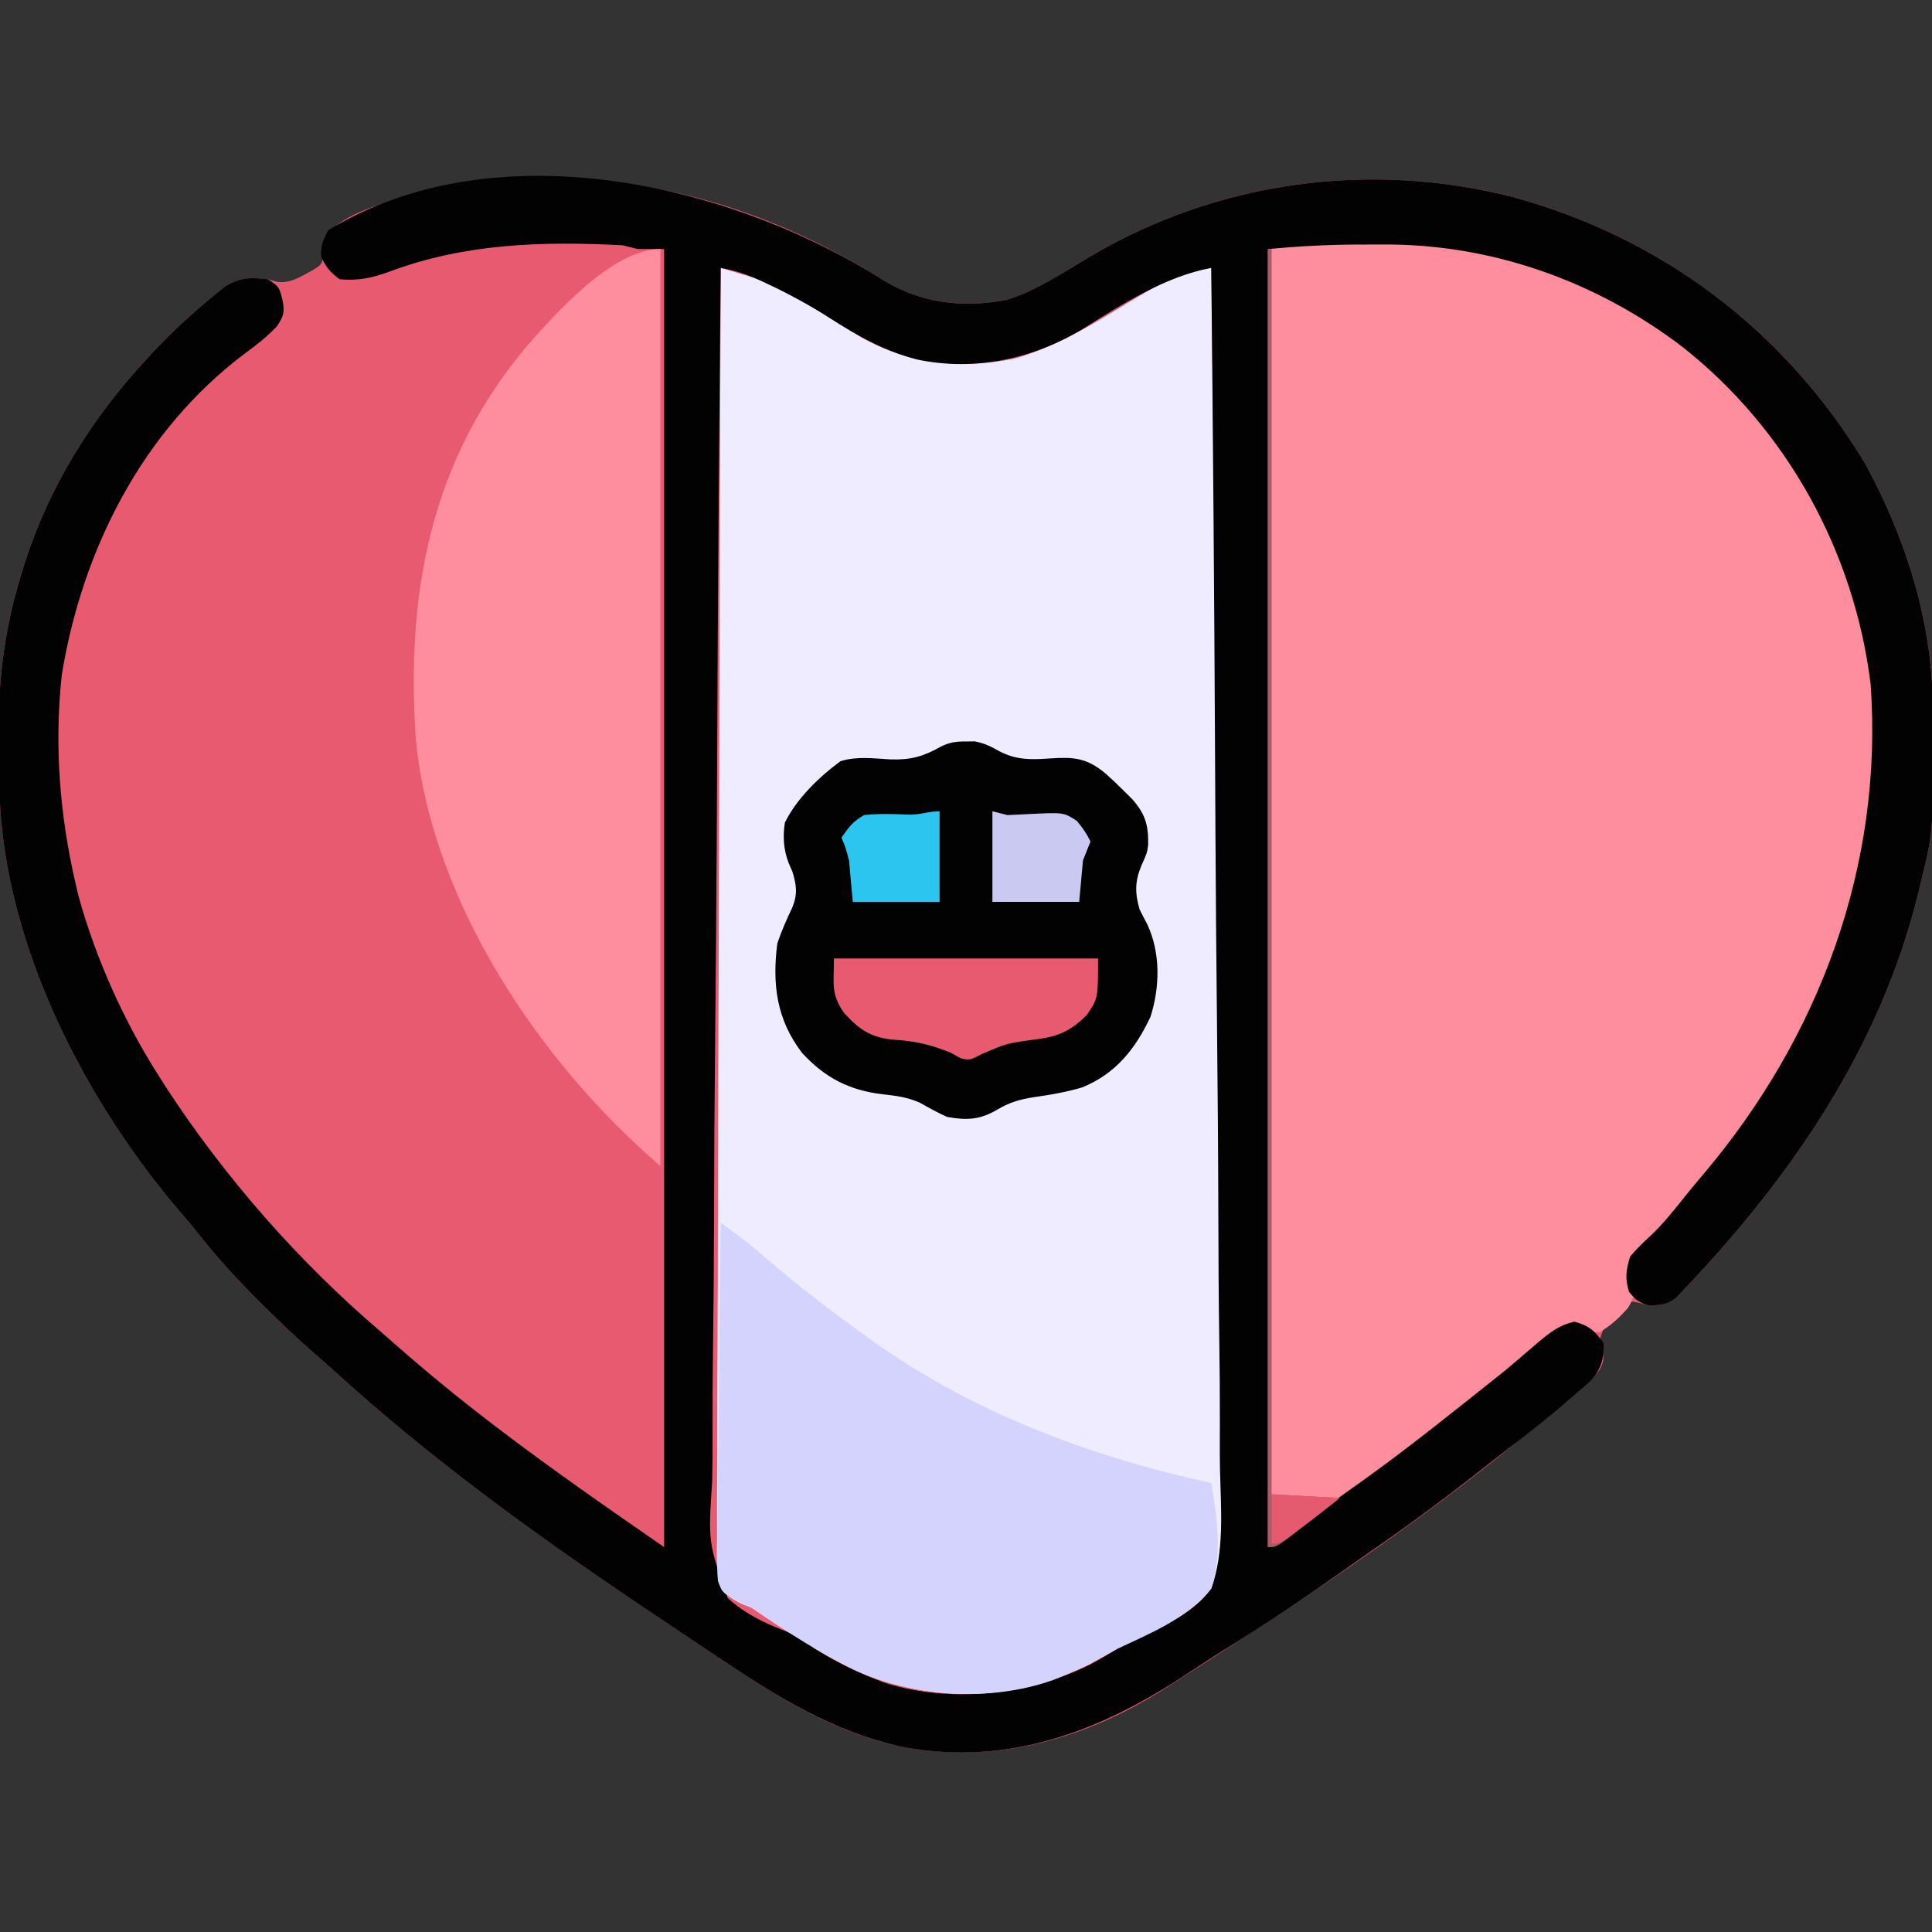 <?xml version="1.0" encoding="UTF-8"?>
<svg version="1.1" xmlns="http://www.w3.org/2000/svg" width="512" height="512">
<rect width="100%" height="100%" fill="#333333" stroke="none"/>
<path d="M0 0 C10.182 6.138 20.963 7.291 32.555 5.141 C40.599 2.601 47.829 -2.33 55.055 -6.59 C88.694 -26.364 128.935 -31.8 166.801 -22.086 C206.284 -11.278 238.757 13.314 259.941 48.348 C270.668 67.911 277.813 90.219 277.957 112.648 C277.964 113.385 277.971 114.121 277.978 114.88 C278.206 145.653 278.206 145.653 274.754 159.66 C274.561 160.473 274.367 161.287 274.168 162.125 C264.18 203.07 240.532 237.557 211.754 267.66 C211.207 268.257 210.661 268.854 210.098 269.469 C207.883 271.432 205.634 271.43 202.754 271.66 C201.955 271.429 201.155 271.199 200.332 270.961 C197.685 270.385 197.685 270.385 195.48 272.031 C191.323 275.71 191.323 275.71 189.711 280.695 C189.869 281.344 190.028 281.992 190.191 282.66 C190.819 285.276 190.991 286.226 189.68 288.625 C185.219 293.875 179.785 298.101 174.395 302.352 C172.632 303.758 170.893 305.19 169.156 306.629 C140.122 330.631 108.417 351.332 76.754 371.66 C76.109 372.076 75.465 372.491 74.8 372.919 C53.025 386.892 28.305 393.694 2.566 388.098 C-15.044 383.857 -29.326 374.631 -44.246 364.66 C-44.935 364.201 -45.623 363.742 -46.333 363.269 C-51.896 359.558 -57.449 355.832 -62.996 352.098 C-63.767 351.579 -64.537 351.061 -65.331 350.527 C-93.337 331.663 -120.759 311.704 -145.734 288.926 C-147.146 287.653 -148.564 286.386 -150.004 285.146 C-155.274 280.602 -160.266 275.833 -165.184 270.91 C-165.977 270.116 -166.77 269.322 -167.588 268.503 C-173.219 262.813 -178.32 256.971 -183.246 250.66 C-184.909 248.699 -186.576 246.74 -188.246 244.785 C-213.581 214.36 -234.202 172.874 -234.449 132.602 C-234.455 131.854 -234.461 131.107 -234.466 130.337 C-234.476 128.761 -234.482 127.185 -234.486 125.61 C-234.496 123.26 -234.527 120.91 -234.559 118.561 C-234.658 104.523 -232.715 91.105 -228.559 77.66 C-228.304 76.83 -228.049 75.999 -227.786 75.144 C-221.205 54.52 -209.925 36.457 -195.246 20.66 C-194.786 20.161 -194.326 19.663 -193.852 19.149 C-188.768 13.697 -183.337 8.674 -177.559 3.973 C-176.544 3.144 -175.53 2.315 -174.484 1.461 C-170.247 -0.895 -168.044 -0.753 -163.246 -0.34 C-162.528 -0.134 -161.81 0.073 -161.07 0.285 C-157.479 1.023 -154.495 -1.111 -151.387 -2.738 C-148.858 -4.282 -148.858 -4.282 -148.309 -7.965 C-148.288 -9.079 -148.267 -10.192 -148.246 -11.34 C-141.423 -20.902 -120.473 -22.96 -109.645 -25.027 C-70.675 -31.249 -32.892 -20.884 0 0 Z " fill="#E85A6F" transform="translate(234.246,74.34)"/>
<path d="M0 0 C1.611 0.474 3.221 0.951 4.831 1.428 C5.728 1.693 6.624 1.959 7.548 2.232 C10.091 3.028 12.395 3.982 14.746 5.234 C15.515 5.64 16.283 6.046 17.075 6.464 C17.855 6.888 18.634 7.313 19.438 7.75 C20.683 8.413 20.683 8.413 21.954 9.089 C26.363 11.461 30.562 13.968 34.688 16.812 C47.707 25.291 62.967 27.088 78 24 C88.529 20.973 98.299 15.179 107.559 9.445 C123.514 0 123.514 0 130 0 C130.573 44.315 131.013 88.629 131.277 132.947 C131.308 138.184 131.34 143.42 131.373 148.657 C131.38 149.7 131.386 150.742 131.393 151.816 C131.502 168.678 131.699 185.537 131.929 202.397 C132.163 219.709 132.302 237.02 132.352 254.333 C132.386 265.01 132.494 275.681 132.698 286.357 C132.83 293.686 132.87 301.013 132.838 308.343 C132.822 312.57 132.845 316.786 132.98 321.011 C133.727 345.594 133.727 345.594 127.534 352.915 C120.76 358.7 113.104 362.398 105 366 C102.405 367.366 99.866 368.807 97.312 370.25 C95.227 371.208 93.123 372.129 91 373 C89.975 373.427 88.95 373.853 87.895 374.293 C71.327 380.093 51.109 378.798 35.348 371.486 C26.517 367.209 18.335 361.932 10.215 356.45 C8.123 354.97 8.123 354.97 6.068 354.253 C3.529 353.099 1.902 352.056 0 350 C-1.228 345.416 -1.046 340.822 -0.962 336.111 C-0.966 334.663 -0.973 333.215 -0.983 331.767 C-1.001 327.787 -0.969 323.809 -0.929 319.83 C-0.894 315.539 -0.906 311.248 -0.912 306.957 C-0.916 299.522 -0.891 292.087 -0.846 284.653 C-0.781 273.904 -0.76 263.155 -0.75 252.405 C-0.732 234.966 -0.679 217.526 -0.604 200.087 C-0.53 183.145 -0.473 166.203 -0.439 149.261 C-0.437 148.217 -0.435 147.173 -0.433 146.097 C-0.423 140.859 -0.413 135.621 -0.403 130.383 C-0.32 86.922 -0.179 43.461 0 0 Z " fill="#EEECFE" transform="translate(191,71)"/>
<path d="M0 0 C0.685 -0.008 1.37 -0.017 2.076 -0.026 C4.261 -0.045 6.444 -0.046 8.629 -0.039 C9.381 -0.038 10.133 -0.037 10.908 -0.035 C48.99 0.13 80.836 16.06 107.594 42.73 C132.599 69.23 143.045 103.87 142.289 139.681 C142.046 146.296 141.211 152.801 140.191 159.336 C140.02 160.528 139.849 161.721 139.672 162.949 C136.725 180.348 129.601 196.917 121.191 212.336 C120.872 212.933 120.553 213.53 120.224 214.146 C110.998 231.332 98.819 246.223 86.121 260.941 C85.647 261.497 85.173 262.052 84.685 262.624 C83.636 263.826 82.56 265.005 81.465 266.165 C80.632 267.068 80.632 267.068 79.781 267.988 C79.269 268.526 78.758 269.063 78.23 269.617 C76.974 271.324 76.974 271.324 77.346 273.591 C77.522 274.291 77.698 274.99 77.879 275.711 C78.512 278.99 78.38 280.021 76.629 282.945 C74.285 285.565 72.214 287.534 69.191 289.336 C66.75 289.359 66.75 289.359 64.316 288.836 C60.874 288.136 59.665 288.062 56.57 289.852 C53.678 292.253 50.93 294.761 48.191 297.336 C46.223 299.059 44.249 300.769 42.254 302.461 C41.46 303.138 41.46 303.138 40.65 303.83 C27.496 314.927 13.275 324.816 -0.71 334.828 C-2.804 336.333 -4.889 337.848 -6.973 339.367 C-8.251 340.294 -9.53 341.221 -10.809 342.148 C-11.39 342.576 -11.972 343.003 -12.572 343.443 C-16.582 346.336 -16.582 346.336 -18.809 346.336 C-18.809 232.816 -18.809 119.296 -18.809 2.336 C-6.386 0.077 -6.386 0.077 0 0 Z " fill="#FE8D9D" transform="translate(354.809,63.664)"/>
<path d="M0 0 C10.182 6.138 20.963 7.291 32.555 5.141 C40.599 2.601 47.829 -2.33 55.055 -6.59 C88.694 -26.364 128.935 -31.8 166.801 -22.086 C206.284 -11.278 238.757 13.314 259.941 48.348 C270.668 67.911 277.813 90.219 277.957 112.648 C277.964 113.385 277.971 114.121 277.978 114.88 C278.206 145.653 278.206 145.653 274.754 159.66 C274.561 160.473 274.367 161.287 274.168 162.125 C264.18 203.07 240.532 237.557 211.754 267.66 C211.209 268.256 210.663 268.851 210.102 269.465 C207.867 271.447 205.66 271.482 202.754 271.66 C200.156 270.866 199.102 270.107 197.441 267.973 C196.36 264.335 196.655 262.324 197.754 258.66 C199.513 256.553 201.431 254.747 203.445 252.883 C206.781 249.671 209.59 246.099 212.48 242.488 C213.929 240.686 215.401 238.903 216.902 237.145 C247.946 200.61 264.936 154.887 261.48 106.859 C257.124 71.886 239.367 39.481 211.629 17.598 C188.641 0.059 160.759 -9.789 131.927 -9.546 C129.691 -9.527 127.456 -9.525 125.221 -9.525 C117.304 -9.499 109.678 -9.06 101.754 -8.34 C101.754 105.18 101.754 218.7 101.754 335.66 C133.936 313.292 133.936 313.292 164.566 288.91 C165.637 288.003 166.707 287.095 167.777 286.188 C169.643 284.604 171.503 283.013 173.355 281.414 C176.599 278.719 178.858 276.867 183.004 275.91 C186.884 276.968 188.449 278.377 190.754 281.66 C190.733 286.117 190.19 288.14 187.305 291.582 C186.242 292.543 185.161 293.485 184.066 294.41 C183.483 294.924 182.9 295.438 182.3 295.967 C176.61 300.923 170.686 305.579 164.696 310.164 C162.607 311.773 160.535 313.404 158.465 315.039 C149.219 322.326 139.816 329.301 130.138 336.003 C127.498 337.838 124.87 339.69 122.242 341.543 C111.81 348.881 101.291 355.986 90.453 362.711 C87.127 364.78 83.847 366.908 80.586 369.078 C57.473 384.456 33.022 393.897 4.809 388.585 C-13.752 384.55 -28.615 375.106 -44.246 364.66 C-44.935 364.201 -45.623 363.742 -46.333 363.269 C-51.896 359.558 -57.449 355.832 -62.996 352.098 C-63.767 351.579 -64.537 351.061 -65.331 350.527 C-93.337 331.663 -120.759 311.704 -145.734 288.926 C-147.146 287.653 -148.564 286.386 -150.004 285.146 C-155.274 280.602 -160.266 275.833 -165.184 270.91 C-165.977 270.116 -166.77 269.322 -167.588 268.503 C-173.219 262.813 -178.32 256.971 -183.246 250.66 C-184.909 248.699 -186.576 246.74 -188.246 244.785 C-213.581 214.36 -234.202 172.874 -234.449 132.602 C-234.455 131.854 -234.461 131.107 -234.466 130.337 C-234.476 128.761 -234.482 127.185 -234.486 125.61 C-234.496 123.26 -234.527 120.91 -234.559 118.561 C-234.658 104.523 -232.715 91.105 -228.559 77.66 C-228.304 76.83 -228.049 75.999 -227.786 75.144 C-221.205 54.52 -209.925 36.457 -195.246 20.66 C-194.786 20.161 -194.326 19.663 -193.852 19.149 C-188.768 13.697 -183.337 8.674 -177.559 3.973 C-176.544 3.144 -175.53 2.315 -174.484 1.461 C-170.245 -0.896 -168.039 -0.838 -163.246 -0.34 C-160.246 1.66 -160.246 1.66 -159.309 5.473 C-158.793 8.537 -159.125 9.475 -160.859 12.129 C-163.473 14.901 -166.3 17.123 -169.371 19.348 C-196.506 39.754 -212.459 71.334 -217.863 104.441 C-219.89 122.955 -218.447 141.577 -214.246 159.66 C-213.981 160.805 -213.715 161.95 -213.441 163.129 C-208.883 179.628 -201.439 196.227 -192.246 210.66 C-191.6 211.679 -190.954 212.697 -190.289 213.746 C-174.674 237.708 -155.02 260.09 -133.246 278.66 C-132.133 279.635 -131.021 280.612 -129.91 281.59 C-121.572 288.91 -113.065 295.928 -104.246 302.66 C-103.309 303.377 -103.309 303.377 -102.353 304.108 C-87.965 315.082 -73.123 325.361 -58.246 335.66 C-58.246 222.14 -58.246 108.62 -58.246 -8.34 C-60.556 -8.34 -62.866 -8.34 -65.246 -8.34 C-66.582 -8.663 -67.915 -8.996 -69.246 -9.34 C-90.498 -10.442 -111.06 -9.851 -131.15 -2.322 C-135.661 -0.664 -139.36 0.105 -144.246 -0.34 C-146.687 -2.138 -147.88 -3.529 -149.121 -6.277 C-149.298 -9.201 -148.649 -10.761 -147.246 -13.34 C-102.986 -40.25 -40.58 -25.766 0 0 Z M-43.246 -3.34 C-43.681 41.043 -44.016 85.426 -44.216 129.811 C-44.24 135.053 -44.265 140.295 -44.29 145.537 C-44.295 146.581 -44.3 147.624 -44.305 148.699 C-44.388 165.589 -44.537 182.477 -44.712 199.366 C-44.89 216.701 -44.995 234.034 -45.034 251.37 C-45.06 262.064 -45.142 272.755 -45.297 283.449 C-45.397 290.785 -45.427 298.12 -45.403 305.458 C-45.39 309.69 -45.409 313.917 -45.511 318.148 C-46.575 334.46 -46.575 334.46 -41.375 349.166 C-36.935 353.191 -32.041 355.635 -26.478 357.756 C-23.404 359.001 -20.946 360.682 -18.246 362.598 C-13.121 365.843 -7.907 368.477 -2.246 370.66 C-1.416 370.981 -0.586 371.302 0.27 371.633 C17.804 377.144 38.349 374.888 54.648 366.781 C57.266 365.402 59.765 363.915 62.257 362.322 C65.369 360.388 68.463 358.904 71.849 357.51 C77.733 354.828 82.826 351.91 86.754 346.66 C90.252 336.897 89.336 325.791 89.075 315.561 C88.988 311.276 89.018 306.991 89.033 302.705 C89.044 295.291 88.981 287.88 88.869 280.467 C88.706 269.75 88.654 259.034 88.629 248.315 C88.585 230.924 88.452 213.534 88.263 196.143 C88.079 179.256 87.937 162.37 87.853 145.482 C87.847 144.44 87.842 143.398 87.837 142.325 C87.811 137.097 87.785 131.869 87.76 126.641 C87.553 83.313 87.201 39.986 86.754 -3.34 C74.69 -1.126 63.166 6.246 52.879 12.723 C39.594 20.787 24.12 24.163 8.785 20.93 C0.165 18.718 -6.987 14.68 -14.436 9.904 C-19.658 6.564 -24.943 3.661 -30.559 1.035 C-31.258 0.705 -31.957 0.374 -32.677 0.034 C-36.193 -1.575 -39.453 -2.659 -43.246 -3.34 Z " fill="#020202" transform="translate(234.246,74.34)"/>
<path d="M0 0 C0 80.19 0 160.38 0 243 C-31.975 215.593 -60.631 172.965 -64.789 130.059 C-67.463 91.293 -60.976 56.036 -35.297 25.617 C-27.602 16.849 -12.57 0 0 0 Z " fill="#FE8D9D" transform="translate(175,66)"/>
<path d="M0 0 C1.27 0.945 2.54 1.892 3.809 2.839 C4.516 3.366 5.223 3.893 5.951 4.436 C8.731 6.558 11.362 8.831 14 11.125 C21.394 17.456 29.115 23.296 37 29 C37.573 29.421 38.147 29.842 38.738 30.276 C65.73 49.936 97.57 61.976 130 69 C131.58 78.226 132.925 87.945 130 97 C123.711 104.857 113.914 108.819 105 113 C103.563 113.775 102.133 114.562 100.715 115.371 C97.527 117.131 94.366 118.618 91 120 C89.975 120.427 88.95 120.853 87.895 121.293 C71.327 127.093 51.109 125.798 35.348 118.486 C26.517 114.209 18.335 108.932 10.215 103.45 C8.102 101.992 8.102 101.992 6.066 101.098 C0.447 98.229 0.447 98.229 -0.729 94.995 C-0.987 92.474 -0.99 90.061 -0.908 87.528 C-0.909 86.581 -0.911 85.634 -0.912 84.659 C-0.906 81.535 -0.844 78.416 -0.781 75.293 C-0.766 73.125 -0.755 70.958 -0.747 68.79 C-0.716 63.09 -0.638 57.391 -0.549 51.691 C-0.467 45.873 -0.431 40.055 -0.391 34.236 C-0.305 22.824 -0.168 11.412 0 0 Z " fill="#D3D3FE" transform="translate(191,324)"/>
<path d="M0 0 C1.145 -0.015 1.145 -0.015 2.312 -0.031 C4.943 0.489 6.434 1.236 8.742 2.531 C13.304 4.933 17.074 4.841 22.125 4.5 C28.444 4.078 31.893 4.251 37 8.5 C38.627 9.953 40.213 11.452 41.75 13 C42.508 13.753 43.266 14.506 44.047 15.281 C47.519 19.225 48.372 22.11 48.273 27.426 C48 29.5 48 29.5 46.438 33 C44.721 37.18 44.779 40.242 46 44.5 C46.669 45.843 47.358 47.176 48.062 48.5 C51.581 56.016 51.394 65.145 48.895 72.953 C44.897 81.484 39.644 88.077 30.793 91.672 C26.557 92.928 22.219 93.669 17.848 94.286 C14.24 94.847 11.405 95.688 8.309 97.559 C3.687 100.27 0.216 100.436 -5 99.5 C-7.506 98.381 -9.84 97.074 -12.23 95.727 C-15.539 94.261 -18.471 93.893 -22.062 93.5 C-30.914 92.454 -37.376 89.136 -43.426 82.551 C-50.215 73.707 -51.398 64.279 -50 53.5 C-48.886 50.213 -47.555 47.181 -46.055 44.055 C-44.594 40.517 -44.893 38.117 -46 34.5 C-46.351 33.696 -46.701 32.891 -47.062 32.062 C-48.364 28.504 -48.567 25.211 -48 21.5 C-44.904 15.173 -38.936 9.39 -33.266 5.227 C-28.975 3.851 -24.36 4.509 -19.906 4.754 C-14.638 4.904 -11.356 3.993 -6.769 1.421 C-4.463 0.22 -2.587 -0.035 0 0 Z " fill="#030202" transform="translate(256,196.5)"/>
<path d="M0 0 C23.1 0 46.2 0 70 0 C70 10.6 70 10.6 67 15 C62.374 19.591 59.008 20.815 52.625 21.562 C45.668 22.541 45.668 22.541 39.25 25.312 C36 27 36 27 33.562 26.438 C32.717 25.963 31.871 25.489 31 25 C26.093 23.001 21.613 21.865 16.312 21.562 C10.112 21.121 6.851 19.051 2.688 14.438 C-0.866 9.305 0 7.018 0 0 Z " fill="#E85A6F" transform="translate(221,254)"/>
<path d="M0 0 C1.32 0.33 2.64 0.66 4 1 C5.913 0.923 7.827 0.843 9.738 0.732 C18.885 0.273 18.885 0.273 22.383 2.555 C23.842 4.31 24.997 5.953 26 8 C25.34 9.65 24.68 11.3 24 13 C23.67 16.63 23.34 20.26 23 24 C15.41 24 7.82 24 0 24 C0 16.08 0 8.16 0 0 Z " fill="#C9C9F1" transform="translate(263,215)"/>
<path d="M0 0 C0 7.92 0 15.84 0 24 C-7.59 24 -15.18 24 -23 24 C-23.33 20.37 -23.66 16.74 -24 13 C-24.937 9.506 -24.937 9.506 -26 7 C-24.019 4.119 -22.981 2.711 -20 1 C-16.014 0.601 -12.365 0.685 -8.363 0.887 C-5.259 0.991 -3.002 0 0 0 Z " fill="#2BC5EF" transform="translate(249,215)"/>
<path d="M0 0 C0.33 0 0.66 0 1 0 C1 108.9 1 217.8 1 330 C6.94 330.33 12.88 330.66 19 331 C15.298 333.961 11.585 336.882 7.812 339.75 C6.767 340.549 5.722 341.348 4.645 342.172 C2 344 2 344 0 344 C0 230.48 0 116.96 0 0 Z " fill="#A95D67" transform="translate(336,66)"/>
<path d="M0 0 C5.94 0.33 11.88 0.66 18 1 C14.472 3.822 10.947 6.573 7.312 9.25 C6.36 9.956 5.407 10.663 4.426 11.391 C2 13 2 13 0 13 C0 8.71 0 4.42 0 0 Z " fill="#E55A6F" transform="translate(337,396)"/>
</svg>
